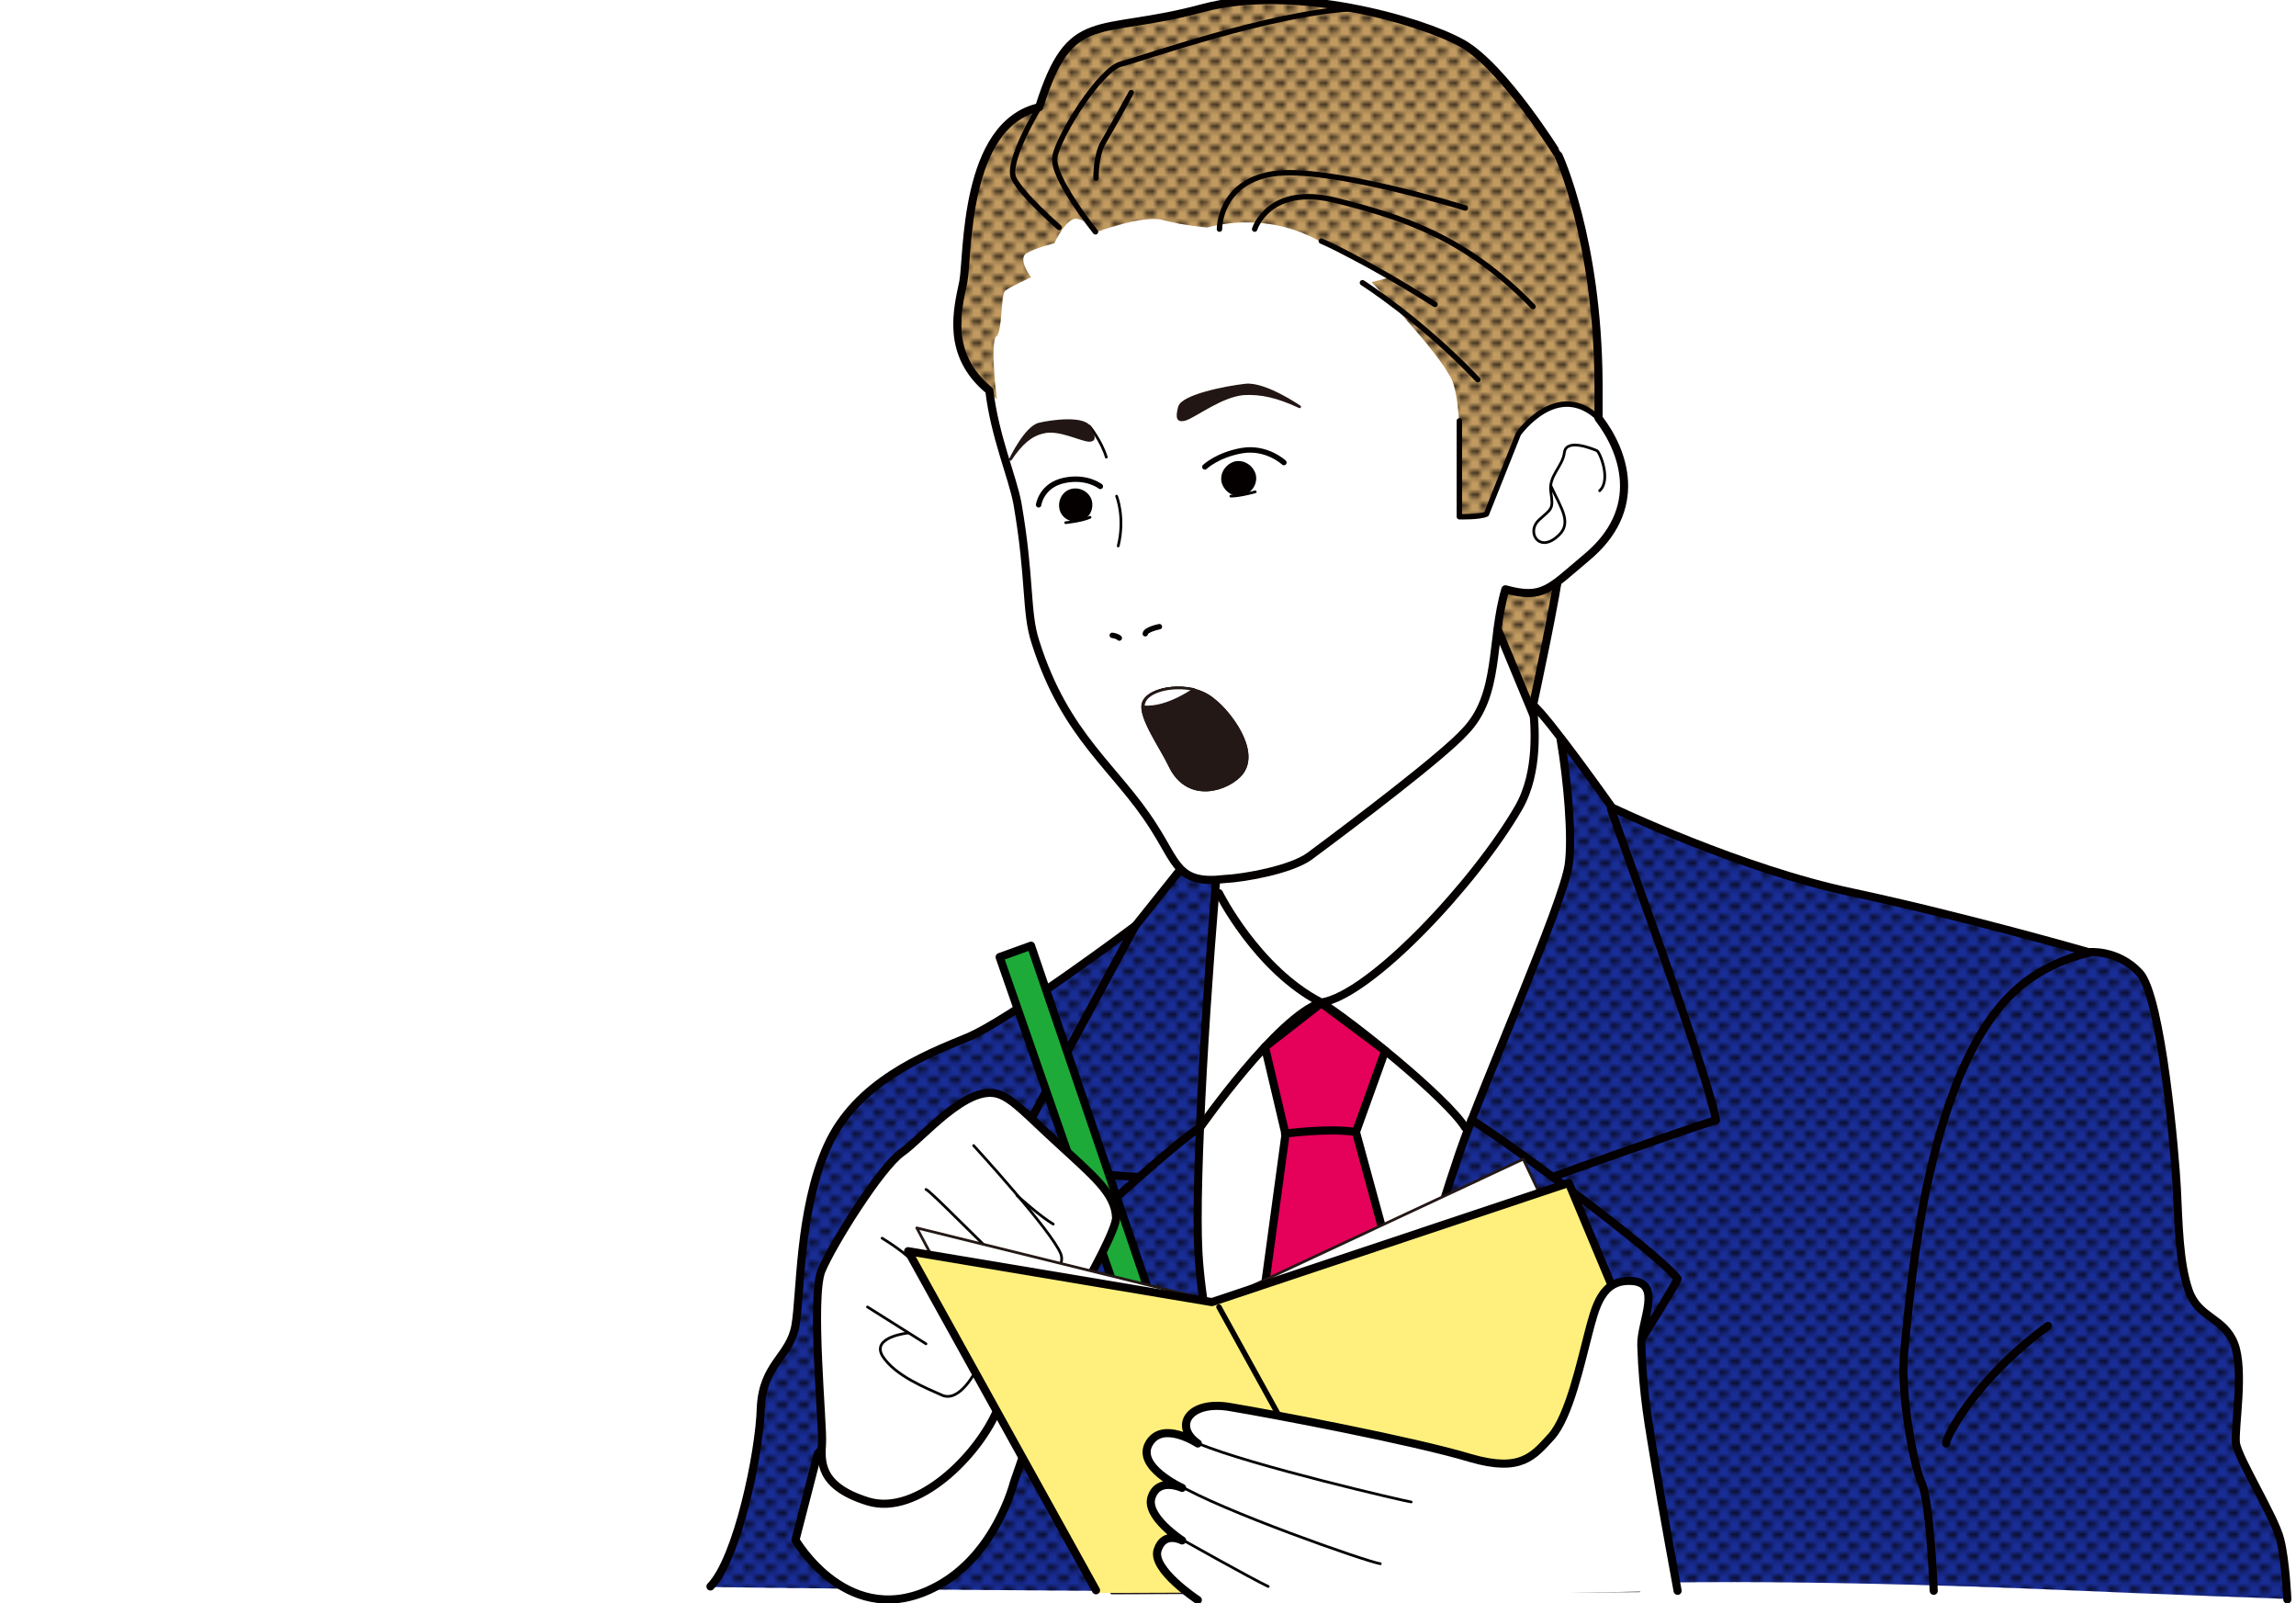 <?xml version="1.0" encoding="utf-8"?>
<!-- Generator: Adobe Illustrator 21.1.0, SVG Export Plug-In . SVG Version: 6.00 Build 0)  -->
<svg version="1.1" id="レイヤー_1" xmlns="http://www.w3.org/2000/svg" xmlns:xlink="http://www.w3.org/1999/xlink" x="0px"
	 y="0px" viewBox="0 0 424 296" style="enable-background:new 0 0 424 296;" xml:space="preserve">
<style type="text/css">
	.st0{fill:none;}
	.st1{fill:#040000;}
	.st2{fill:#FFFFFF;}
	.st3{fill:#E5005A;stroke:#000000;stroke-width:1.5;stroke-linecap:round;stroke-linejoin:round;stroke-miterlimit:10;}
	.st4{fill:none;stroke:#000000;stroke-width:1.5;stroke-linecap:round;stroke-linejoin:round;stroke-miterlimit:10;}
	.st5{fill:#C29B61;}
	.st6{fill:url(#SVGID_5_);}
	.st7{fill:#192D96;}
	.st8{fill:none;stroke:#040000;stroke-width:1.5;stroke-linecap:round;stroke-linejoin:round;stroke-miterlimit:10;}
	.st9{fill:url(#SVGID_6_);}
	.st10{fill:url(#SVGID_7_);}
	.st11{fill:#FFFFFF;stroke:#000000;stroke-width:1.5;stroke-linecap:round;stroke-linejoin:round;stroke-miterlimit:10;}
	.st12{fill:none;stroke:#192D96;stroke-width:1.5;stroke-linecap:round;stroke-miterlimit:10;}
	.st13{fill:none;stroke:#040000;stroke-width:0.5;stroke-linecap:round;stroke-linejoin:round;stroke-miterlimit:10;}
	.st14{fill:none;stroke:#040000;stroke-linecap:round;stroke-linejoin:round;stroke-miterlimit:10;}
	.st15{fill:#221614;stroke:#221614;stroke-width:0.5;stroke-linecap:round;stroke-linejoin:round;stroke-miterlimit:10;}
	.st16{fill:#231815;stroke:#231815;stroke-width:0.5;stroke-linecap:round;stroke-linejoin:round;stroke-miterlimit:10;}
	.st17{fill:url(#SVGID_8_);}
	.st18{fill:#FFFFFF;stroke:#231815;stroke-width:0.5;stroke-linecap:round;stroke-linejoin:round;stroke-miterlimit:10;}
	.st19{fill:#1EAA39;stroke:#000000;stroke-width:1.5;stroke-linecap:round;stroke-linejoin:round;stroke-miterlimit:10;}
	.st20{fill:#FFFFFF;stroke:#040000;stroke-width:1.5;stroke-linecap:round;stroke-linejoin:round;stroke-miterlimit:10;}
	.st21{fill:#FFF07D;}
</style>
<pattern  y="296" width="3.7" height="3.7" patternUnits="userSpaceOnUse" id="SVGID_1_" viewBox="0 -3.7 3.7 3.7" style="overflow:visible;">
	<g>
		<rect y="-3.7" class="st0" width="3.7" height="3.7"/>
		<g>
			<rect y="-3.7" class="st0" width="3.7" height="3.7"/>
			<path class="st1" d="M3.7-1.1c0,0.4-0.3,0.8-0.7,0.8S2.2-0.7,2.2-1.1S2.6-1.8,3-1.8S3.7-1.5,3.7-1.1"/>
			<path class="st1" d="M0.4-3c0-0.4,0.3-0.7,0.7-0.7S1.8-3.4,1.8-3S1.5-2.2,1.1-2.2S0.4-2.5,0.4-3"/>
		</g>
	</g>
</pattern>
<pattern  y="296" width="3.7" height="3.7" patternUnits="userSpaceOnUse" id="SVGID_2_" viewBox="0 -3.7 3.7 3.7" style="overflow:visible;">
	<g>
		<rect y="-3.7" class="st0" width="3.7" height="3.7"/>
		<g>
			<rect y="-3.7" class="st0" width="3.7" height="3.7"/>
			<path class="st1" d="M3.7-1.1c0,0.4-0.3,0.8-0.7,0.8S2.2-0.7,2.2-1.1S2.6-1.8,3-1.8S3.7-1.5,3.7-1.1"/>
			<path class="st1" d="M0.4-3c0-0.4,0.3-0.7,0.7-0.7S1.8-3.4,1.8-3S1.5-2.2,1.1-2.2S0.4-2.5,0.4-3"/>
		</g>
	</g>
</pattern>
<pattern  y="296" width="3.7" height="3.7" patternUnits="userSpaceOnUse" id="SVGID_3_" viewBox="0 -3.7 3.7 3.7" style="overflow:visible;">
	<g>
		<rect y="-3.7" class="st0" width="3.7" height="3.7"/>
		<g>
			<rect y="-3.7" class="st0" width="3.7" height="3.7"/>
			<path class="st1" d="M3.7-1.1c0,0.4-0.3,0.8-0.7,0.8S2.2-0.7,2.2-1.1S2.6-1.8,3-1.8S3.7-1.5,3.7-1.1"/>
			<path class="st1" d="M0.4-3c0-0.4,0.3-0.7,0.7-0.7S1.8-3.4,1.8-3S1.5-2.2,1.1-2.2S0.4-2.5,0.4-3"/>
		</g>
	</g>
</pattern>
<pattern  y="296" width="3.7" height="3.7" patternUnits="userSpaceOnUse" id="SVGID_4_" viewBox="0 -3.7 3.7 3.7" style="overflow:visible;">
	<g>
		<rect y="-3.7" class="st0" width="3.7" height="3.7"/>
		<g>
			<rect y="-3.7" class="st0" width="3.7" height="3.7"/>
			<path class="st1" d="M3.7-1.1c0,0.4-0.3,0.8-0.7,0.8S2.2-0.7,2.2-1.1S2.6-1.8,3-1.8S3.7-1.5,3.7-1.1"/>
			<path class="st1" d="M0.4-3c0-0.4,0.3-0.7,0.7-0.7S1.8-3.4,1.8-3S1.5-2.2,1.1-2.2S0.4-2.5,0.4-3"/>
		</g>
	</g>
</pattern>
<g>
	<path class="st2" d="M204.3,271.9l84,11c0,0,8.5-114,8.1-118.5c-0.6-4.4-1-11.4-1-11.4l-18.6-36.8c0,0-11.6-6.9-32.5-2.5
		c-20.9,4.4-26.6,66.3-26.6,66.3L204.3,271.9z"/>
	<polygon class="st3" points="233.6,193.3 244,185.2 255.8,194 250.4,209 257.9,236.5 232.6,244.7 237.4,209.4 	"/>
	<path class="st4" d="M250.4,209c-5.1-0.8-13.1,0.3-13.1,0.3"/>
	<path class="st5" d="M278.1,108.9c0,0,7.8-4.2,11.6-7.3l-6.6,28.9l-6.5-14.2L278.1,108.9z"/>
	<pattern  id="SVGID_5_" xlink:href="#SVGID_1_" patternTransform="matrix(-1 0 0 1 -31340.594 720.802)">
	</pattern>
	<path class="st6" d="M278.1,108.9c0,0,7.8-4.2,11.6-7.3l-6.6,28.9l-6.5-14.2L278.1,108.9z"/>
	<g>
		<path class="st7" d="M421.1,284.3c-0.9-4-7.8-15-8.2-17.9c-0.3-2.7,1.6-13.4-0.3-18.3c-1.9-4.9-6.6-4.7-8.4-9.8
			c-1.9-5.1-1.9-12.7-2.2-18.8c-0.3-6-2.8-35.5-6.9-39.9c-4.1-4.4-9.4-3.8-9.4-3.8s-22.9-6.6-43.5-11c-20.7-4.3-44.5-15.7-44.5-15.7
			s-5.1-7.3-9.4-12.7c1.3,7.7,2.2,18,1.5,23.1c-1,7.2-15.9,40.7-20.2,53.3c-9.9,29.1-16.7,63.3-20,80.7c16.9-0.1,31.3-0.3,39-0.7
			c30.1-1.7,77.8,0.1,93.4,0.8c15.7,0.7,40.5,1.6,40.5,1.6S422.1,288.3,421.1,284.3z"/>
		<path class="st7" d="M225.5,153.1c-3,2.5-4.7,4.1-4.7,4.1l-11.1,13.8c0,0-23.3,17.5-31.2,20.7c-7.8,3.2-20.4,8.2-25.7,20
			c-5.3,11.9-4.9,27.3-5.9,33.1c-1,5.8-6,7-6.4,15.2c-0.2,8.2-4.3,27.9-9.3,33c0,0,56.5,0.8,103.1,0.8c-3.8-13.8-12.1-45.4-13-62.8
			C220.6,217.6,222.7,181.3,225.5,153.1z"/>
	</g>
	<g>
		<path class="st8" d="M234.3,291.4c-3.8-13.8-12.1-43-13-60.3c-0.7-13.4,1.5-49.7,4.1-77.9"/>
		<path class="st8" d="M288.2,136.5c1.3,7.7,2.2,18,1.5,23.1c-1,7.2-15.9,40.7-20.2,53.3c-9.9,29.1-16.7,60.9-20,78.3"/>
	</g>
	<g>
		<pattern  id="SVGID_6_" xlink:href="#SVGID_2_" patternTransform="matrix(-1 0 0 1 -31340.594 720.802)">
		</pattern>
		<path class="st9" d="M225.5,153.1c-3,2.5-4.7,4.1-4.7,4.1l-11.1,13.8c0,0-23.3,17.5-31.2,20.7c-7.8,3.2-20.4,8.2-25.7,20
			c-5.3,11.9-4.9,27.3-5.9,33.1c-1,5.8-6,7-6.4,15.2c-0.2,8.2-4.3,27.9-9.3,33c0,0,56.5,0.8,103.1,0.8c-3.8-13.8-12.1-45.4-13-62.8
			C220.6,217.6,222.7,181.3,225.5,153.1z"/>
		<pattern  id="SVGID_7_" xlink:href="#SVGID_3_" patternTransform="matrix(-1 0 0 1 -31340.594 720.802)">
		</pattern>
		<path class="st10" d="M421.1,284.3c-0.9-4-7.8-15-8.2-17.9c-0.3-2.7,1.6-13.4-0.3-18.3c-1.9-4.9-6.6-4.7-8.4-9.8
			c-1.9-5.1-1.9-12.7-2.2-18.8c-0.3-6-2.8-35.5-6.9-39.9c-4.1-4.4-9.4-3.8-9.4-3.8s-22.9-6.6-43.5-11c-20.7-4.3-44.5-15.7-44.5-15.7
			s-5.1-7.3-9.4-12.7c1.3,7.7,2.2,18,1.5,23.1c-1,7.2-15.9,40.7-20.2,53.3c-9.9,29.1-16.7,63.3-20,80.7c16.9-0.1,31.3-0.3,39-0.7
			c30.1-1.7,77.8,0.1,93.4,0.8c15.7,0.7,40.5,1.6,40.5,1.6S422.1,288.3,421.1,284.3z"/>
	</g>
	<path class="st8" d="M422.4,295.3c0,0-0.3-7-1.3-11c-0.9-4-7.8-15-8.2-17.9c-0.3-2.8,1.6-13.4-0.3-18.3c-1.9-4.9-6.6-4.7-8.4-9.8
		c-1.8-5.1-1.9-12.7-2.2-18.8c-0.3-6-2.8-35.5-6.9-39.9c-4.1-4.4-9.4-3.8-9.4-3.8s-22.9-6.6-43.5-11c-20.7-4.3-44.5-15.7-44.5-15.7
		s-12.1-17.1-14.6-18.9c0,0,4.5-20.7,5.1-26.8c0.6-6.3-67.4,53.6-67.4,53.6l-11.1,13.9c0,0-23.3,17.5-31.2,20.7
		c-7.8,3.2-20.4,8.2-25.7,20c-5.3,11.8-4.9,27.3-5.9,33.1c-1,5.8-6,7-6.4,15.2c-0.2,8.2-4.3,27.9-9.3,33"/>
	<path class="st11" d="M151,268.4l-4.1,15.9c0,0,9.9,17.2,26,8.6c11-5.8,14.3-19.1,14.3-19.1l1.9-5.5c0,0-7.8-15.9-15.5-16.5
		C166.1,251.3,151,268.4,151,268.4z"/>
	<g>
		<path class="st2" d="M191.2,118.5c5.6,17.7,14.9,23.2,21.8,34.1c4.4,6.8,4.5,10.7,13,9.7c10.7,0.3,19.9-9.4,30.7-16.9
			c7.8-5.5,13.4-10.3,15.4-12.2c5-4.4,3.2-14.9,6-24.3c6.9,1.9,8.1-0.1,14.9-5.8c10.9-9,7-19.7,2.3-25.8l0,0v-6.7
			c-0.2-26.4-7.4-41.8-7.4-41.8S277.8,12.3,270.1,8c-7.6-4.3-31.3-11-48-6.5c-19.6,5.3-24.4-0.2-30.2,18.3
			c-14,3.2-13.1,27.3-14,32.2c-1,4.9-3.4,13.4,4.8,20.1c1,8.5,4.3,16,5.2,20.9C190.3,106.9,189.4,113,191.2,118.5z"/>
		<path class="st12" d="M214.9,81.3"/>
		<path class="st13" d="M201.2,78.7c0,0,2.2,2.7,3.1,5.7"/>
		<path class="st13" d="M206.2,91.6c0,0,1.6,3.9,0.3,9.2"/>
		<path class="st14" d="M205.4,117.3c0,0,0.9,0.1,1.3,0.5"/>
		<path class="st14" d="M214.1,115.7c0,0-2.5,0.5-2.6,1.3"/>
		<g>
			<path class="st14" d="M191.8,93.2c0,0,0.5-3.6,4.7-4.5s6.7,1.1,6.7,1.1"/>
			<path class="st15" d="M186.6,84.8c0,0,2.8-5.9,5.3-6.5s8.3-1.3,9.3,0.6c0.9,1.8,1,2.4-0.1,2.4c-1.6-0.1-5.7-2.3-8.5-1.5
				C190.4,80.3,188.6,81.8,186.6,84.8"/>
			<path class="st15" d="M240,75.1c0,0-6.4-4.4-10-4s-11.7,2-12.2,4.1c-0.5,2-0.3,2.6,1.1,2.2c2-0.7,6.6-4.3,10.7-4.7
				C232.9,72.5,235.9,73.2,240,75.1"/>
			<path class="st1" d="M201.7,92.8c0.2,1.7-0.9,3.3-2.6,3.5c-1.7,0.2-3.3-0.9-3.5-2.6c-0.2-1.7,0.9-3.3,2.6-3.5
				S201.5,91.2,201.7,92.8"/>
			<path class="st13" d="M196.8,96.5c0,0,3-0.3,4.5-1"/>
			<path class="st14" d="M237.1,85.4c0,0-3.2-3-7.8-2.2c-4.5,0.8-6.8,3-6.8,3"/>
			<path class="st1" d="M225.6,89.1c0.5,1.7,2.2,2.8,3.9,2.4c1.7-0.5,2.8-2.2,2.4-3.9c-0.5-1.7-2.2-2.8-3.9-2.4
				C226.3,85.7,225.2,87.4,225.6,89.1"/>
			<path class="st13" d="M231.8,90.8c0,0-2.8,0.8-4.5,0.8"/>
		</g>
		<path class="st16" d="M211.1,129.9c-0.7,2.5,3.4,8.2,4.9,11.4c3.4,7.2,11,4.4,13.3,1.5c3.3-4.2-2.3-11.4-5.2-13.6
			C219.9,125.6,211.9,126.9,211.1,129.9z"/>
		<path class="st16" d="M211.1,129.9c-0.7,2.5,3.4,8.2,4.9,11.4c3.4,7.2,11,4.4,13.3,1.5c3.3-4.2-2.3-11.4-5.2-13.6
			C219.9,125.6,211.9,126.9,211.1,129.9z"/>
		<path class="st13" d="M295.4,90.6c2.2-2,0-7.2-0.5-7.4c-0.5-0.2-5.6-2.4-6,0.3c-0.3,2.7-3,4.3-2.5,7.4c0.5,3.2,0.1,3-2.2,5.1
			s-0.2,5.9,3.1,3.3c3.3-2.5,1.1-5.2-0.9-9.6"/>
		<g>
			<path class="st2" d="M295.3,77.2L295.3,77.2L295.3,77.2z"/>
			<path class="st5" d="M184,62.1c1.1-0.8,0.8-7.6,1.6-8.4c0.8-0.7,4.8-2.5,4.8-2.5s-2.5-3.3-0.9-4.4c1.6-1,5.2-1.9,5.2-1.9
				s2.3-5,4.3-4.5c2.2,0.5,3.3,2.5,3.3,2.5s8.9-3.3,12.4-2.3c3.5,1,8.3,1.4,8.3,1.4s10.5-3.4,21,2.7c10.6,6.1,12.8,6.5,12.8,6.5
				l-3.5,0.9c0,0,12.4,12.8,14.8,18c2.4,5.1,1.4,25.5,1.4,25.5l5-0.5l5.9-14.8c0,0,6.7-9.9,14.9-2.8v-6.7
				c-0.2-26.4-7.4-41.8-7.4-41.8s-10.1-16.4-17.7-20.7c-7.5-4.3-31.3-11.1-48-6.6c-19.6,5.3-24.4-0.2-30.2,18.3
				c-14,3.2-13.1,27.3-14,32.2c-1,4.9-2,14.9,6.1,21.5C184,73.5,182.8,62.9,184,62.1z"/>
			<pattern  id="SVGID_8_" xlink:href="#SVGID_4_" patternTransform="matrix(-1 0 0 1 -31340.594 720.802)">
			</pattern>
			<path class="st17" d="M184,62.1c1.1-0.8,0.8-7.6,1.6-8.4c0.8-0.7,4.8-2.5,4.8-2.5s-2.5-3.3-0.9-4.4c1.6-1,5.2-1.9,5.2-1.9
				s2.3-5,4.3-4.5c2.2,0.5,3.3,2.5,3.3,2.5s8.9-3.3,12.4-2.3c3.5,1,8.3,1.4,8.3,1.4s10.5-3.4,21,2.7c10.6,6.1,12.8,6.5,12.8,6.5
				l-3.5,0.9c0,0,12.4,12.8,14.8,18c2.4,5.1,1.4,25.5,1.4,25.5l5-0.5l5.9-14.8c0,0,6.7-9.9,14.9-2.8v-6.7
				c-0.2-26.4-7.4-41.8-7.4-41.8s-10.1-16.4-17.7-20.7c-7.5-4.3-31.3-11.1-48-6.6c-19.6,5.3-24.4-0.2-30.2,18.3
				c-14,3.2-13.1,27.3-14,32.2c-1,4.9-2,14.9,6.1,21.5C184,73.5,182.8,62.9,184,62.1z"/>
		</g>
		<path class="st8" d="M191.2,118.5c5.6,17.7,14.9,23.2,21.8,34.1c4.4,6.8,4.5,10.7,13,9.7c4.1-0.2,12.5-1.8,15.8-4.2
			c8.5-6.3,24.6-18.5,28.7-23c6.6-6.8,4.7-16.8,7.5-26.3c6.9,1.9,8.1-0.1,14.9-5.8c10.9-9,7-19.7,2.3-25.8l0,0v-6.7
			c-0.2-26.4-7.4-41.8-7.4-41.8S277.7,12.3,270,8s-31.2-11-47.9-6.5c-19.6,5.3-24.4-0.2-30.2,18.3c-14,3.2-13.1,27.3-14,32.2
			c-1,4.9-3.4,13.4,4.8,20.1c1,8.5,4.3,16,5.2,20.9C190.3,106.9,189.4,113,191.2,118.5z"/>
		<path class="st14" d="M191.9,19.8c0,0-6.1,10-4.7,13.1c1.5,3.1,8.4,9.1,8.4,9.1"/>
		<path class="st14" d="M202.3,42.8c0,0-8.1-10-7.5-13.8s8.4-16.3,12.3-17.2c3.9-1,27.3-9.3,42.5-10.2"/>
		<path class="st14" d="M202.4,32.9c0,0-0.1-4.2,1.4-6.7c1.5-2.5,5.1-9.1,5.1-9.1"/>
		<path class="st14" d="M225.2,42.3c0,0-0.1-8.6,9.8-10.2c9.9-1.6,35.6,6.3,35.6,6.3"/>
		<path class="st14" d="M231.7,42.3c0,0,2.6-8.4,15-5.3s24,6.8,36.4,19.6"/>
		<path class="st14" d="M251.6,52.2c0,0,11,7,21.3,17.9"/>
		<path class="st14" d="M244,44.5c0,0,7.5,3.2,21,11.7"/>
		<path class="st14" d="M269.5,77.7v17.7c0,0,3.8,0.1,5-0.5l5.9-14.8c0,0,7.2-10.2,14.9-2.8"/>
		<g>
			<path class="st18" d="M220.5,127.3c-4.1-0.9-8.8,0.3-9.3,2.6c0,0.1-0.1,0.3-0.1,0.6C213.3,130.7,216.4,130,220.5,127.3z"/>
		</g>
	</g>
	<path class="st8" d="M275.5,291.2c0,0,33.4-52.6,34.3-55.1c-3.8-5.1-35.5-28.2-38.1-29.3"/>
	<path class="st8" d="M286.7,217.3c0,0,22.5-8.1,30.2-10.5c-2.2-10.8-18.4-54.1-19.4-57.5"/>
	<path class="st8" d="M210.8,291.2c-1.1-1.7-18-44.2-21.6-52.9c2.4-4.8,29.6-28.9,32.4-30.1"/>
	<path class="st8" d="M209.7,170.9c0,0-21.7,39.9-23.1,43.2c8.6,2.4,23.5,3.2,23.5,3.2"/>
	<polyline class="st19" points="210,249.7 184.6,176.7 190.4,174.6 216.7,251.8 	"/>
	<path class="st20" d="M200.8,236.5c0,0,5.5-9.8,5.3-11.8c-0.2-4.4-4.2-7.6-10.7-13.6c-5.6-5.1-8.3-8.2-11-9.1
		c-5.9-1.9-14,8.1-17.9,10.8c-3.9,2.8-12.7,16.8-14.8,21.8c-2,5,0.3,28.4,0.1,31.8s-0.6,8,8.5,10.8c9.1,2.8,20.5-8.6,24-17.2"/>
	<g>
		<path class="st13" d="M179.8,211.5c0,0,14.4,15.7,16.1,20c0.7,1.9-1.1,3.5-1.1,3.5"/>
		<path class="st13" d="M171,219.6c0.8,0.2,10.8,10.6,14.6,13.9"/>
		<path class="st13" d="M162.9,228.6c0,0,5,3,6.1,4.9"/>
		<line class="st13" x1="160.2" y1="241.3" x2="171" y2="248.1"/>
		<path class="st13" d="M167.7,246.1c0,0-6.9,0.7-4.7,4.3c2.3,3.6,8.1,5.9,11,7.2c3.3,1.4,6.3-4.7,6.3-4.7"/>
	</g>
	<path class="st8" d="M357.1,293.7c0,0-0.7-16.5-2.2-19.8s-4.1-16.8-3.2-24.8c0.9-8,3.4-49.9,20-65.8c6.1-5.9,13.8-7.3,13.8-7.3"/>
	<polyline class="st18" points="292.5,237.5 302.7,293.7 205.3,294.1 169.3,226.7 224.8,240.4 281.3,214 292.5,237.5 	"/>
	<polyline class="st21" points="297.7,237.5 308.7,293.7 202.6,294.1 167.7,231 223.8,240.4 289.7,218.4 297.7,237.5 	"/>
	<path class="st8" d="M359.4,266.5c-0.3-0.6,5-11.6,18.8-21.7"/>
	<path class="st8" d="M225.1,164.9c0,0,7,14.1,18.9,20.2c9.1-1.4,28.4-22.1,36.4-35.9c3.9-6.7,3-15.5,2.7-18.9"/>
	<line class="st8" x1="276.6" y1="116.2" x2="283.2" y2="132.1"/>
	<path class="st8" d="M221.6,208.2c0,0,14.4-20.6,22.4-23.1c5.5,3.4,23.1,17.5,26.6,23.1"/>
	<polyline class="st8" points="202.4,293.6 167.7,231 223.8,240.4 289.7,218.4 297.7,237.5 	"/>
	<g>
		<path class="st11" d="M309.8,293.7c0,0-3-16.3-4.1-23.2c-1.1-6.9-2.3-12.6-2.6-22.2c-0.1-4.3,4-11.4-1.7-11.8s-6.8,4.9-8.1,9.8
			c-1.3,4.9-3.5,15.2-6.8,18.9c-3.3,3.6-5.6,6.7-14.9,4c-10.6-3.2-36.5-8.1-44.3-9.4c-7.7-1.4-10.7,3.5-6.1,6.7c0,0-6.5-4.3-9,0
			c-2.5,4.3,6.1,8.2,6.1,8.2s-4.3-2-5.6,1.6c-1.4,3.6,5.6,8.1,5.6,8.1s-3.3-1.8-4.5,1.7c-1.3,3.6,7.4,9.3,7.4,9.3"/>
		<path class="st13" d="M221.3,266.5c9.4,4,38.8,10.8,39.3,10.8"/>
		<path class="st13" d="M217.4,274c8.1,4.9,34.9,14.3,37.5,14.7"/>
		<path class="st13" d="M218.4,284.3c0,0,12.8,7.2,15.8,8.6"/>
	</g>
	<line class="st14" x1="225.1" y1="241.3" x2="236.2" y2="261.4"/>
	<path class="st13" d="M187.8,220.7c0,0,4.3,3.9,6.7,5.3"/>
</g>
</svg>
